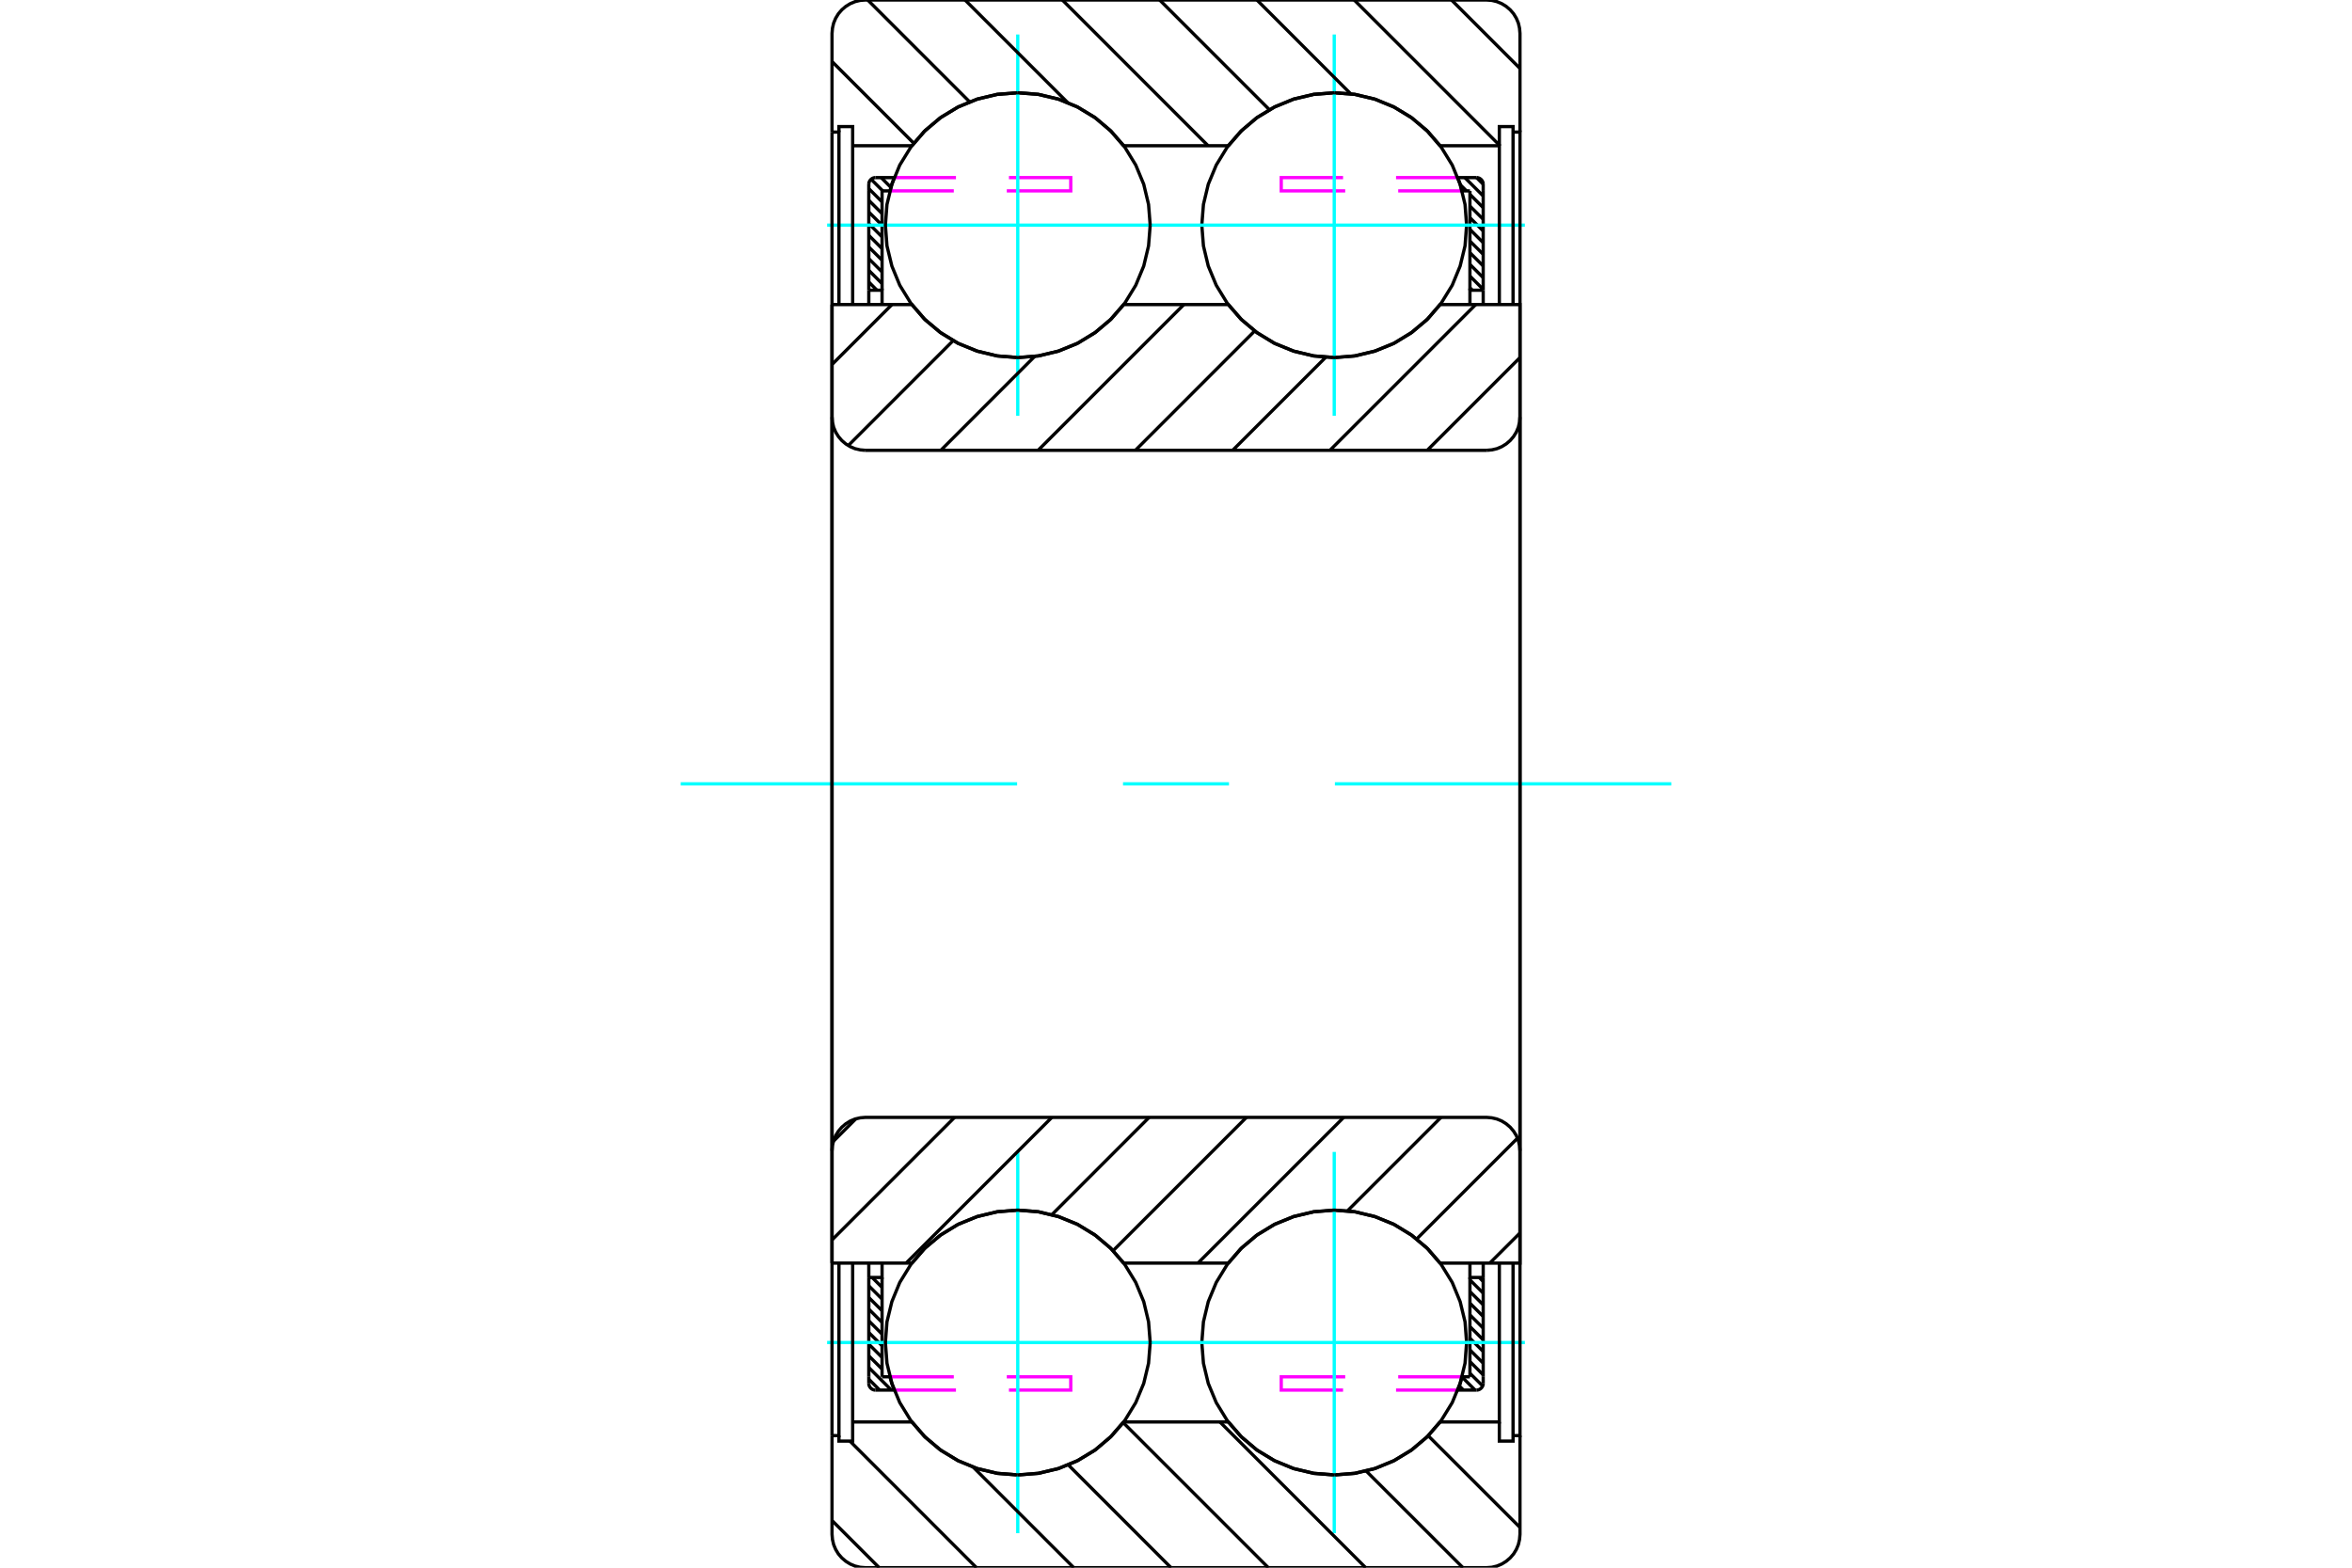 <?xml version="1.0" standalone="no"?>
<!DOCTYPE svg PUBLIC "-//W3C//DTD SVG 1.1//EN"
	"http://www.w3.org/Graphics/SVG/1.1/DTD/svg11.dtd">
<svg xmlns="http://www.w3.org/2000/svg" height="100%" width="100%" viewBox="0 0 36000 24000">
	<rect x="-1800" y="-1200" width="39600" height="26400" style="fill:#FFF"/>
	<g style="fill:none; fill-rule:evenodd" transform="matrix(1 0 0 1 0 0)">
		<g style="fill:none; stroke:#000; stroke-width:50; shape-rendering:geometricPrecision">
			<line x1="22600" y1="2719" x2="22702" y2="2821"/>
			<line x1="22421" y1="2719" x2="22702" y2="3000"/>
			<line x1="22351" y1="2828" x2="22445" y2="2922"/>
			<line x1="22499" y1="2976" x2="22702" y2="3179"/>
			<line x1="22499" y1="3155" x2="22702" y2="3357"/>
			<line x1="22499" y1="3333" x2="22702" y2="3536"/>
			<line x1="22499" y1="3512" x2="22702" y2="3715"/>
			<line x1="22499" y1="3691" x2="22702" y2="3893"/>
			<line x1="22499" y1="3869" x2="22702" y2="4072"/>
			<line x1="22499" y1="4048" x2="22702" y2="4251"/>
			<line x1="22499" y1="4227" x2="22702" y2="4430"/>
			<line x1="22499" y1="4406" x2="22536" y2="4443"/>
			<line x1="13665" y1="2719" x2="13681" y2="2735"/>
			<line x1="13487" y1="2719" x2="13636" y2="2869"/>
			<line x1="13333" y1="2744" x2="13511" y2="2922"/>
			<line x1="13298" y1="2888" x2="13501" y2="3091"/>
			<line x1="13298" y1="3067" x2="13501" y2="3270"/>
			<line x1="13298" y1="3246" x2="13501" y2="3448"/>
			<line x1="13298" y1="3424" x2="13501" y2="3627"/>
			<line x1="13298" y1="3603" x2="13501" y2="3806"/>
			<line x1="13298" y1="3782" x2="13501" y2="3984"/>
			<line x1="13298" y1="3960" x2="13501" y2="4163"/>
			<line x1="13298" y1="4139" x2="13501" y2="4342"/>
			<line x1="13298" y1="4318" x2="13423" y2="4443"/>
			<line x1="22641" y1="19557" x2="22702" y2="19618"/>
			<line x1="22499" y1="19594" x2="22702" y2="19797"/>
			<line x1="22499" y1="19773" x2="22702" y2="19975"/>
			<line x1="22499" y1="19951" x2="22702" y2="20154"/>
			<line x1="22499" y1="20130" x2="22702" y2="20333"/>
			<line x1="22499" y1="20309" x2="22702" y2="20512"/>
			<line x1="22499" y1="20488" x2="22702" y2="20690"/>
			<line x1="22499" y1="20666" x2="22702" y2="20869"/>
			<line x1="22499" y1="20845" x2="22702" y2="21048"/>
			<line x1="22499" y1="21024" x2="22694" y2="21218"/>
			<line x1="22378" y1="21081" x2="22578" y2="21281"/>
			<line x1="22336" y1="21217" x2="22399" y2="21281"/>
			<line x1="13349" y1="19557" x2="13501" y2="19709"/>
			<line x1="13298" y1="19685" x2="13501" y2="19888"/>
			<line x1="13298" y1="19864" x2="13501" y2="20066"/>
			<line x1="13298" y1="20042" x2="13501" y2="20245"/>
			<line x1="13298" y1="20221" x2="13501" y2="20424"/>
			<line x1="13298" y1="20400" x2="13501" y2="20602"/>
			<line x1="13298" y1="20578" x2="13501" y2="20781"/>
			<line x1="13298" y1="20757" x2="13501" y2="20960"/>
			<line x1="13619" y1="21078" x2="13621" y2="21080"/>
			<line x1="13298" y1="20936" x2="13643" y2="21281"/>
			<line x1="13298" y1="21114" x2="13464" y2="21281"/>
		</g>
		<g style="fill:none; stroke:#0FF; stroke-width:50; shape-rendering:geometricPrecision">
			<line x1="10419" y1="12000" x2="15568" y2="12000"/>
			<line x1="17189" y1="12000" x2="18811" y2="12000"/>
			<line x1="20432" y1="12000" x2="25581" y2="12000"/>
		</g>
		<g style="fill:none; stroke:#000; stroke-width:50; shape-rendering:geometricPrecision">
			<line x1="22702" y1="4443" x2="22702" y2="2922"/>
			<polyline points="22702,4443 22499,4443 22499,4663"/>
			<line x1="22499" y1="4443" x2="22499" y2="2922"/>
			<line x1="22702" y1="4443" x2="22702" y2="4663"/>
		</g>
		<g style="fill:none; stroke:#F0F; stroke-width:50; shape-rendering:geometricPrecision">
			<line x1="22313" y1="2719" x2="21368" y2="2719"/>
			<polyline points="20557,2719 19611,2719 19611,2922 20590,2922"/>
			<line x1="21401" y1="2922" x2="22379" y2="2922"/>
		</g>
		<g style="fill:none; stroke:#000; stroke-width:50; shape-rendering:geometricPrecision">
			<line x1="22313" y1="2719" x2="22600" y2="2719"/>
			<polyline points="22702,2821 22701,2805 22697,2789 22691,2775 22682,2761 22672,2749 22660,2739 22646,2730 22632,2724 22616,2720 22600,2719"/>
			<line x1="22702" y1="2821" x2="22702" y2="2922"/>
			<polyline points="22499,2922 22379,2922 22349,2820 22313,2719"/>
			<polyline points="22313,21281 22349,21180 22379,21078 22499,21078"/>
			<line x1="22702" y1="21078" x2="22702" y2="21179"/>
			<polyline points="22600,21281 22616,21280 22632,21276 22646,21270 22660,21261 22672,21251 22682,21239 22691,21225 22697,21211 22701,21195 22702,21179"/>
			<line x1="22600" y1="21281" x2="22313" y2="21281"/>
		</g>
		<g style="fill:none; stroke:#F0F; stroke-width:50; shape-rendering:geometricPrecision">
			<line x1="22379" y1="21078" x2="21401" y2="21078"/>
			<polyline points="20590,21078 19611,21078 19611,21281 20557,21281"/>
			<line x1="21368" y1="21281" x2="22313" y2="21281"/>
		</g>
		<g style="fill:none; stroke:#000; stroke-width:50; shape-rendering:geometricPrecision">
			<line x1="22702" y1="19337" x2="22702" y2="19557"/>
			<line x1="22499" y1="21078" x2="22499" y2="19557"/>
			<polyline points="22499,19337 22499,19557 22702,19557"/>
			<line x1="22702" y1="21078" x2="22702" y2="19557"/>
			<line x1="13298" y1="19557" x2="13298" y2="21078"/>
			<polyline points="13298,19557 13501,19557 13501,19337"/>
			<line x1="13501" y1="19557" x2="13501" y2="21078"/>
			<line x1="13298" y1="19557" x2="13298" y2="19337"/>
		</g>
		<g style="fill:none; stroke:#F0F; stroke-width:50; shape-rendering:geometricPrecision">
			<line x1="13687" y1="21281" x2="14632" y2="21281"/>
			<polyline points="15443,21281 16389,21281 16389,21078 15410,21078"/>
			<line x1="14599" y1="21078" x2="13621" y2="21078"/>
		</g>
		<g style="fill:none; stroke:#000; stroke-width:50; shape-rendering:geometricPrecision">
			<line x1="13687" y1="21281" x2="13400" y2="21281"/>
			<polyline points="13298,21179 13299,21195 13303,21211 13309,21225 13318,21239 13328,21251 13340,21261 13354,21270 13368,21276 13384,21280 13400,21281"/>
			<line x1="13298" y1="21179" x2="13298" y2="21078"/>
			<polyline points="13501,21078 13621,21078 13651,21180 13687,21281"/>
			<polyline points="13687,2719 13651,2820 13621,2922 13501,2922"/>
			<line x1="13298" y1="2922" x2="13298" y2="2821"/>
			<polyline points="13400,2719 13384,2720 13368,2724 13354,2730 13340,2739 13328,2749 13318,2761 13309,2775 13303,2789 13299,2805 13298,2821"/>
			<line x1="13400" y1="2719" x2="13687" y2="2719"/>
		</g>
		<g style="fill:none; stroke:#F0F; stroke-width:50; shape-rendering:geometricPrecision">
			<line x1="13621" y1="2922" x2="14599" y2="2922"/>
			<polyline points="15410,2922 16389,2922 16389,2719 15443,2719"/>
			<line x1="14632" y1="2719" x2="13687" y2="2719"/>
		</g>
		<g style="fill:none; stroke:#000; stroke-width:50; shape-rendering:geometricPrecision">
			<line x1="13298" y1="4663" x2="13298" y2="4443"/>
			<line x1="13501" y1="2922" x2="13501" y2="4443"/>
			<polyline points="13501,4663 13501,4443 13298,4443"/>
			<line x1="13298" y1="2922" x2="13298" y2="4443"/>
			<polyline points="22448,3447 22424,3130 22349,2821 22228,2527 22061,2256 21855,2014 21613,1807 21342,1641 21048,1519 20739,1445 20422,1420 20105,1445 19795,1519 19502,1641 19230,1807 18989,2014 18782,2256 18616,2527 18494,2821 18420,3130 18395,3447 18420,3764 18494,4073 18616,4367 18782,4638 18989,4880 19230,5086 19502,5253 19795,5374 20105,5449 20422,5474 20739,5449 21048,5374 21342,5253 21613,5086 21855,4880 22061,4638 22228,4367 22349,4073 22424,3764 22448,3447"/>
		</g>
		<g style="fill:none; stroke:#0FF; stroke-width:50; shape-rendering:geometricPrecision">
			<line x1="12660" y1="3447" x2="23340" y2="3447"/>
			<line x1="20422" y1="6365" x2="20422" y2="528"/>
		</g>
		<g style="fill:none; stroke:#000; stroke-width:50; shape-rendering:geometricPrecision">
			<polyline points="22448,20553 22424,20236 22349,19927 22228,19633 22061,19362 21855,19120 21613,18914 21342,18747 21048,18626 20739,18551 20422,18526 20105,18551 19795,18626 19502,18747 19230,18914 18989,19120 18782,19362 18616,19633 18494,19927 18420,20236 18395,20553 18420,20870 18494,21179 18616,21473 18782,21744 18989,21986 19230,22193 19502,22359 19795,22481 20105,22555 20422,22580 20739,22555 21048,22481 21342,22359 21613,22193 21855,21986 22061,21744 22228,21473 22349,21179 22424,20870 22448,20553"/>
		</g>
		<g style="fill:none; stroke:#0FF; stroke-width:50; shape-rendering:geometricPrecision">
			<line x1="12660" y1="20553" x2="23340" y2="20553"/>
			<line x1="20422" y1="23472" x2="20422" y2="17635"/>
		</g>
		<g style="fill:none; stroke:#000; stroke-width:50; shape-rendering:geometricPrecision">
			<polyline points="17605,3447 17580,3130 17506,2821 17384,2527 17218,2256 17011,2014 16770,1807 16498,1641 16205,1519 15895,1445 15578,1420 15261,1445 14952,1519 14658,1641 14387,1807 14145,2014 13939,2256 13772,2527 13651,2821 13576,3130 13552,3447 13576,3764 13651,4073 13772,4367 13939,4638 14145,4880 14387,5086 14658,5253 14952,5374 15261,5449 15578,5474 15895,5449 16205,5374 16498,5253 16770,5086 17011,4880 17218,4638 17384,4367 17506,4073 17580,3764 17605,3447"/>
		</g>
		<g style="fill:none; stroke:#0FF; stroke-width:50; shape-rendering:geometricPrecision">
			<line x1="15578" y1="6365" x2="15578" y2="528"/>
		</g>
		<g style="fill:none; stroke:#000; stroke-width:50; shape-rendering:geometricPrecision">
			<polyline points="17605,20553 17580,20236 17506,19927 17384,19633 17218,19362 17011,19120 16770,18914 16498,18747 16205,18626 15895,18551 15578,18526 15261,18551 14952,18626 14658,18747 14387,18914 14145,19120 13939,19362 13772,19633 13651,19927 13576,20236 13552,20553 13576,20870 13651,21179 13772,21473 13939,21744 14145,21986 14387,22193 14658,22359 14952,22481 15261,22555 15578,22580 15895,22555 16205,22481 16498,22359 16770,22193 17011,21986 17218,21744 17384,21473 17506,21179 17580,20870 17605,20553"/>
		</g>
		<g style="fill:none; stroke:#0FF; stroke-width:50; shape-rendering:geometricPrecision">
			<line x1="15578" y1="23472" x2="15578" y2="17635"/>
		</g>
		<g style="fill:none; stroke:#000; stroke-width:50; shape-rendering:geometricPrecision">
			<line x1="22217" y1="0" x2="23265" y2="1048"/>
			<line x1="20728" y1="0" x2="22949" y2="2221"/>
			<line x1="19239" y1="0" x2="20675" y2="1437"/>
			<line x1="17750" y1="0" x2="19430" y2="1680"/>
			<line x1="16261" y1="0" x2="18491" y2="2231"/>
			<line x1="14771" y1="0" x2="16342" y2="1571"/>
			<line x1="13282" y1="0" x2="14841" y2="1559"/>
			<line x1="12735" y1="942" x2="13986" y2="2193"/>
			<line x1="21860" y1="21980" x2="23265" y2="23384"/>
			<line x1="20911" y1="22520" x2="22392" y2="24000"/>
			<line x1="18672" y1="21769" x2="20903" y2="24000"/>
			<line x1="17192" y1="21779" x2="19413" y2="24000"/>
			<line x1="16351" y1="22426" x2="17924" y2="24000"/>
			<line x1="14896" y1="22461" x2="16435" y2="24000"/>
			<line x1="13009" y1="22062" x2="14946" y2="24000"/>
			<line x1="12735" y1="23278" x2="13457" y2="24000"/>
			<line x1="12735" y1="2022" x2="12735" y2="12000"/>
			<polyline points="12735,2022 12841,2022 12841,4663"/>
			<polyline points="12841,2022 12841,1938 13051,1938 13051,2231 13051,4663"/>
			<line x1="13051" y1="2231" x2="13957" y2="2231"/>
			<polyline points="15578,1420 15266,1444 14962,1516 14672,1634 14404,1795 14163,1996 13957,2231"/>
			<polyline points="17200,2231 16993,1996 16753,1795 16485,1634 16195,1516 15890,1444 15578,1420"/>
			<line x1="17200" y1="2231" x2="18800" y2="2231"/>
			<polyline points="20422,1420 20110,1444 19805,1516 19515,1634 19247,1795 19007,1996 18800,2231"/>
			<polyline points="22043,2231 21837,1996 21596,1795 21328,1634 21038,1516 20734,1444 20422,1420"/>
			<polyline points="22043,2231 22949,2231 22949,4663"/>
			<polyline points="22949,2231 22949,1938 23159,1938 23159,2022 23159,4663"/>
			<polyline points="23159,2022 23265,2022 23265,12000"/>
			<polyline points="23265,2022 23265,511 23258,431 23240,353 23209,279 23167,210 23115,150 23054,98 22986,56 22912,25 22834,6 22754,0 13246,0 13166,6 13088,25 13014,56 12946,98 12885,150 12833,210 12791,279 12760,353 12742,431 12735,511 12735,2022"/>
			<polyline points="12735,21978 12735,23489 12742,23569 12760,23647 12791,23721 12833,23790 12885,23850 12946,23902 13014,23944 13088,23975 13166,23994 13246,24000 22754,24000 22834,23994 22912,23975 22986,23944 23054,23902 23115,23850 23167,23790 23209,23721 23240,23647 23258,23569 23265,23489 23265,21978"/>
			<polyline points="23265,12000 23265,21978 23159,21978"/>
			<polyline points="23159,19337 23159,21978 23159,22062 22949,22062 22949,21769"/>
			<polyline points="22949,19337 22949,21769 22043,21769"/>
			<polyline points="20422,22580 20734,22556 21038,22484 21328,22366 21596,22205 21837,22004 22043,21769"/>
			<polyline points="18800,21769 19007,22004 19247,22205 19515,22366 19805,22484 20110,22556 20422,22580"/>
			<line x1="18800" y1="21769" x2="17200" y2="21769"/>
			<polyline points="15578,22580 15890,22556 16195,22484 16485,22366 16753,22205 16993,22004 17200,21769"/>
			<polyline points="13957,21769 14163,22004 14404,22205 14672,22366 14962,22484 15266,22556 15578,22580"/>
			<line x1="13957" y1="21769" x2="13051" y2="21769"/>
			<polyline points="13051,19337 13051,21769 13051,22062 12841,22062 12841,21978"/>
			<polyline points="12841,19337 12841,21978 12735,21978"/>
			<line x1="12735" y1="12000" x2="12735" y2="21978"/>
			<line x1="23265" y1="18876" x2="22803" y2="19337"/>
			<line x1="23227" y1="17425" x2="21684" y2="18968"/>
			<line x1="22056" y1="17106" x2="20625" y2="18537"/>
			<line x1="20567" y1="17106" x2="18336" y2="19337"/>
			<line x1="19078" y1="17106" x2="17037" y2="19147"/>
			<line x1="17589" y1="17106" x2="16100" y2="18596"/>
			<line x1="16100" y1="17106" x2="13869" y2="19337"/>
			<line x1="14611" y1="17106" x2="12735" y2="18982"/>
			<line x1="13100" y1="17128" x2="12757" y2="17471"/>
			<line x1="23265" y1="5474" x2="21845" y2="6894"/>
			<line x1="22587" y1="4663" x2="20356" y2="6894"/>
			<line x1="20292" y1="5469" x2="18867" y2="6894"/>
			<line x1="19205" y1="5066" x2="17378" y2="6894"/>
			<line x1="18120" y1="4663" x2="15889" y2="6894"/>
			<line x1="15837" y1="5456" x2="14400" y2="6894"/>
			<line x1="14589" y1="5215" x2="12984" y2="6821"/>
			<line x1="13652" y1="4663" x2="12735" y2="5580"/>
			<polyline points="12735,4663 13957,4663 14163,4898 14404,5098 14672,5260 14962,5377 15266,5449 15578,5474 15890,5449 16195,5377 16485,5260 16753,5098 16993,4898 17200,4663 18800,4663 19007,4898 19247,5098 19515,5260 19805,5377 20110,5449 20422,5474 20734,5449 21038,5377 21328,5260 21596,5098 21837,4898 22043,4663 23265,4663 23265,6383"/>
			<polyline points="22754,6894 22834,6887 22912,6869 22986,6838 23054,6796 23115,6744 23167,6683 23209,6615 23240,6541 23258,6463 23265,6383"/>
			<line x1="22754" y1="6894" x2="13246" y2="6894"/>
			<polyline points="12735,6383 12742,6463 12760,6541 12791,6615 12833,6683 12885,6744 12946,6796 13014,6838 13088,6869 13166,6887 13246,6894"/>
			<line x1="12735" y1="6383" x2="12735" y2="4663"/>
			<line x1="12735" y1="19337" x2="13957" y2="19337"/>
			<polyline points="17200,19337 16993,19102 16753,18902 16485,18740 16195,18623 15890,18551 15578,18526 15266,18551 14962,18623 14672,18740 14404,18902 14163,19102 13957,19337"/>
			<line x1="17200" y1="19337" x2="18800" y2="19337"/>
			<polyline points="22043,19337 21837,19102 21596,18902 21328,18740 21038,18623 20734,18551 20422,18526 20110,18551 19805,18623 19515,18740 19247,18902 19007,19102 18800,19337"/>
			<polyline points="22043,19337 23265,19337 23265,17617 23258,17537 23240,17459 23209,17385 23167,17317 23115,17256 23054,17204 22986,17162 22912,17131 22834,17113 22754,17106 13246,17106 13166,17113 13088,17131 13014,17162 12946,17204 12885,17256 12833,17317 12791,17385 12760,17459 12742,17537 12735,17617 12735,19337"/>
			<line x1="12735" y1="6383" x2="12735" y2="17617"/>
			<line x1="23265" y1="17617" x2="23265" y2="6383"/>
		</g>
	</g>
</svg>
